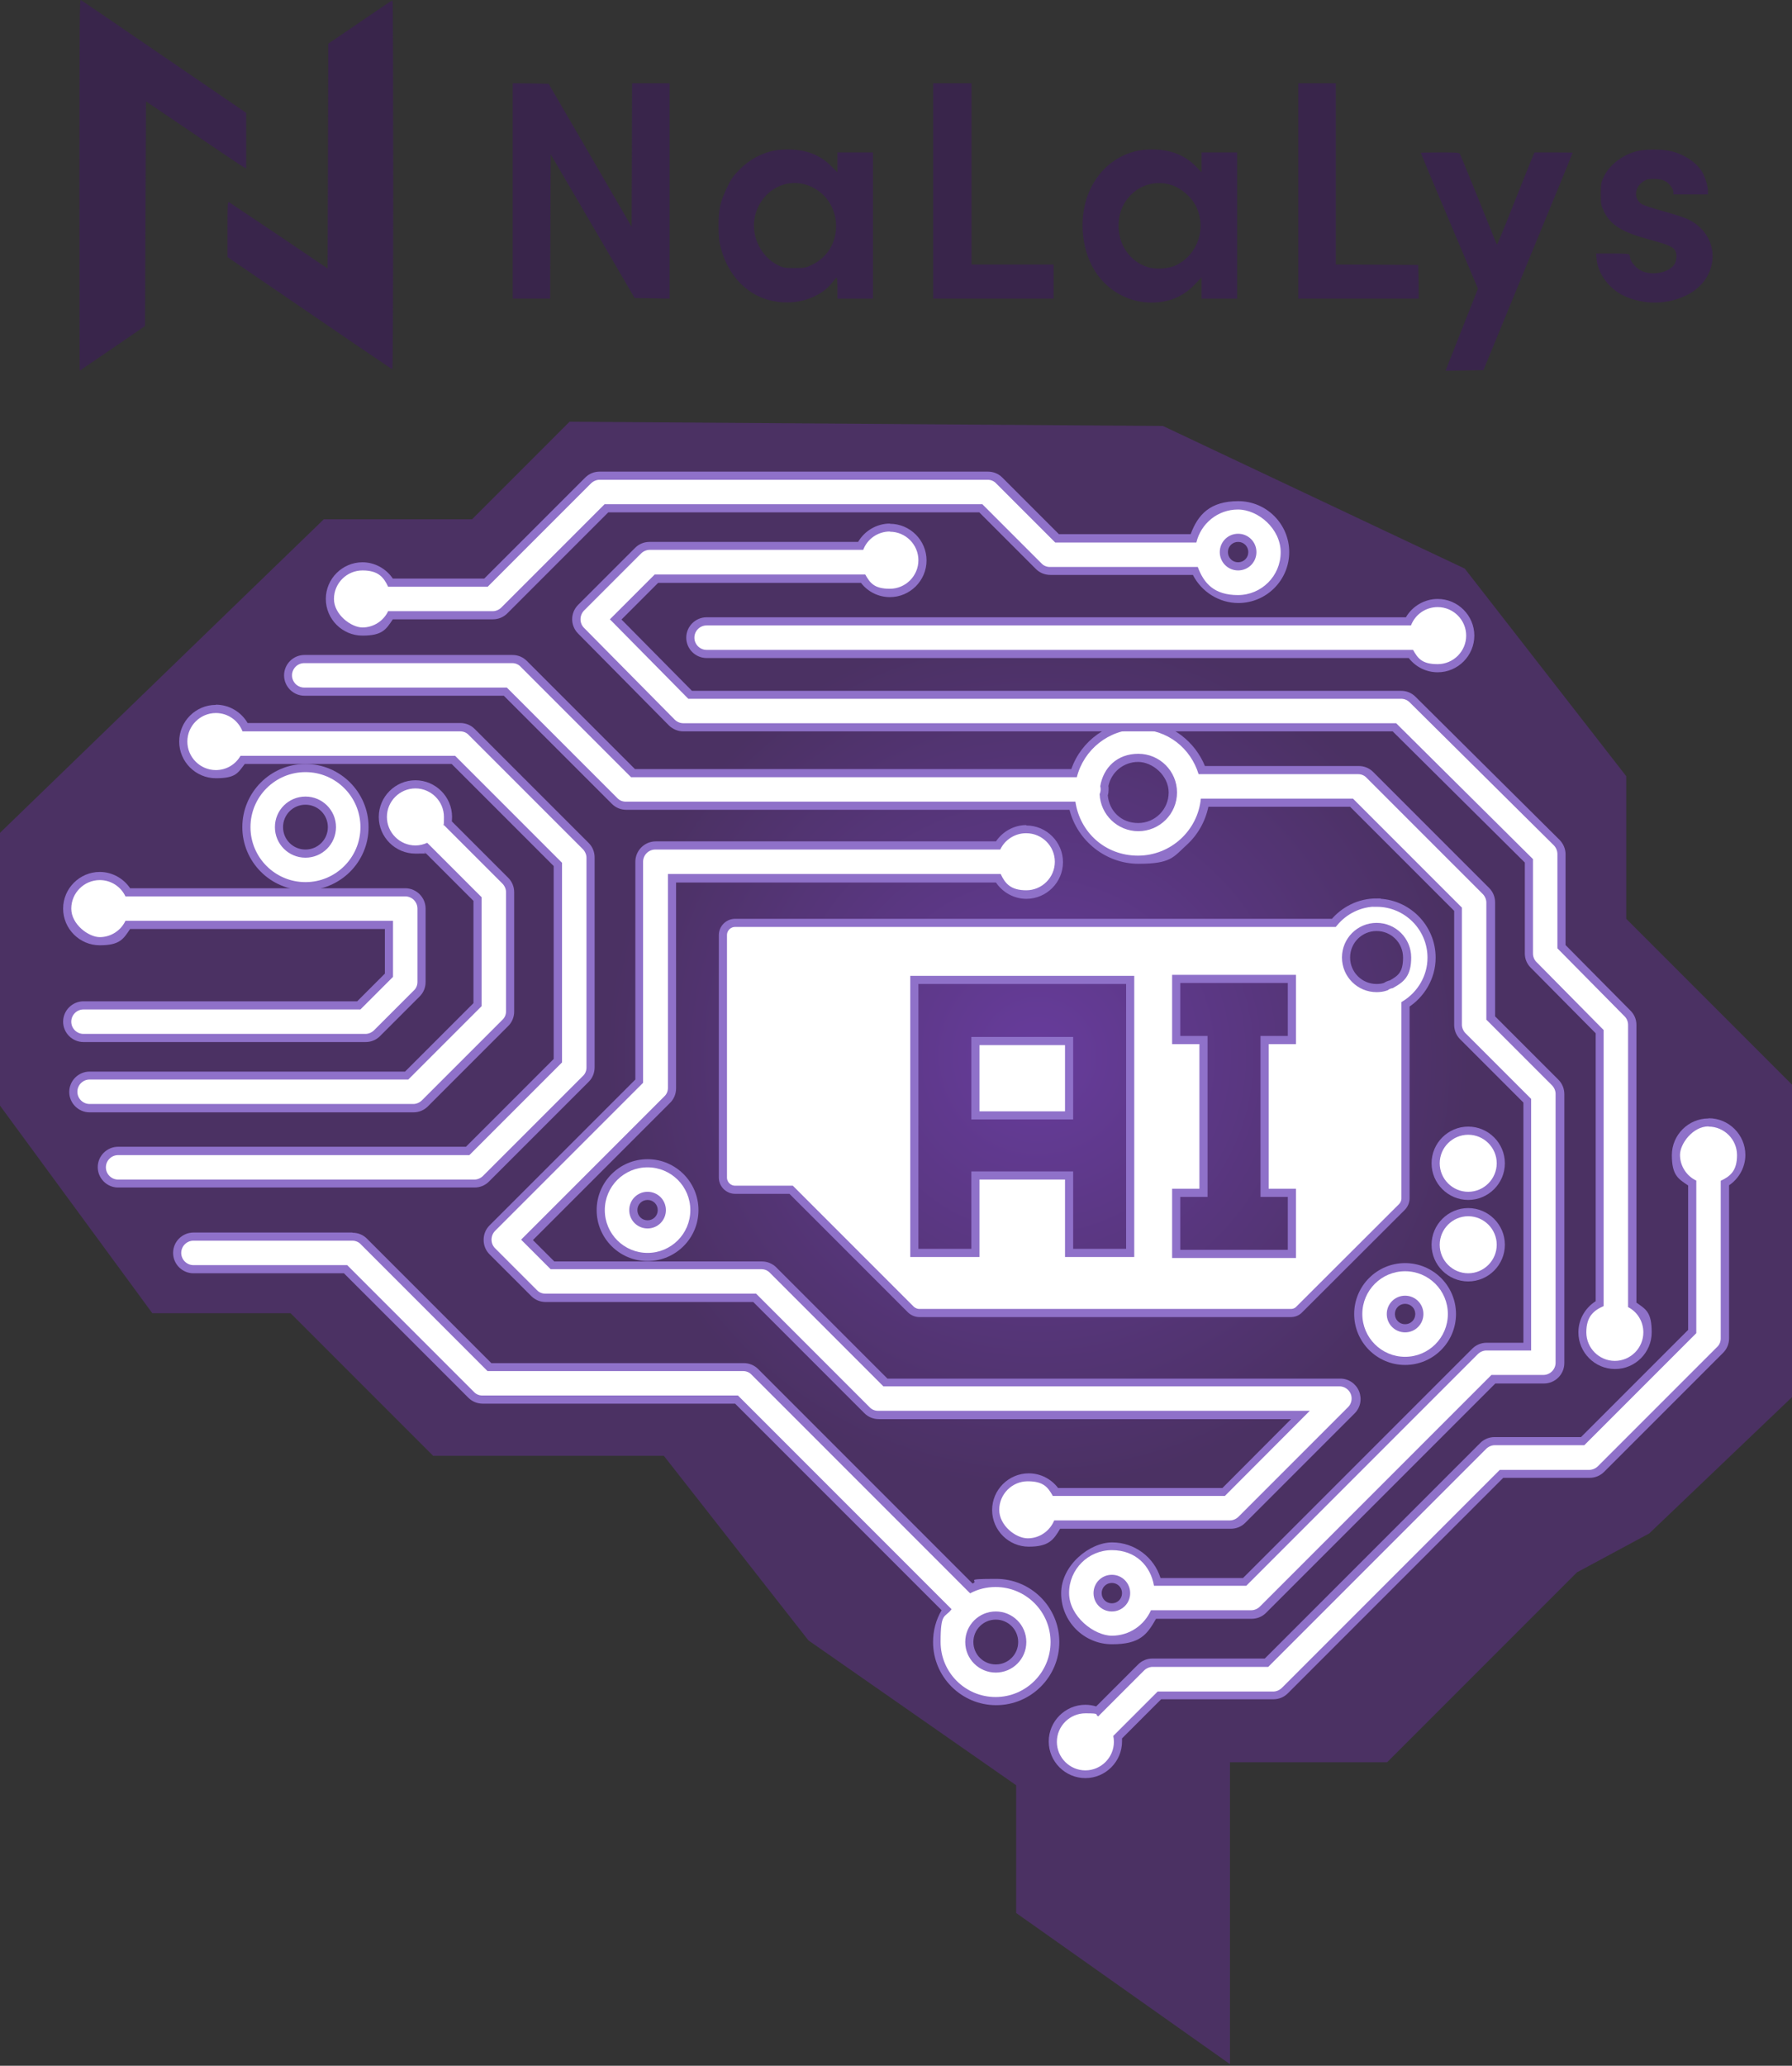 <svg width="880" height="1014" viewBox="0 0 880 1014" fill="none" xmlns="http://www.w3.org/2000/svg">
<rect x="0" y="0" width="880" height="1014" fill="#333333" stroke="none"/>
<path d="M279.7 207L231.8 254.9H159L0 408.8V542.7L74.8 644.6H142.7L212.7 714.6H326L397 805.2L499 876.3V939L604 1013.2V865H681.2L774.4 771.8L809.9 752.7L880 685.8V532.4L798.6 451V381L719.3 279.1L571.1 209.1L279.7 207Z" fill="#4B3163"/>
<path d="M509.6 783C655.79 783 774.3 664.49 774.3 518.3C774.3 372.11 655.79 253.6 509.6 253.6C363.41 253.6 244.9 372.11 244.9 518.3C244.9 664.49 363.41 783 509.6 783Z" fill="url(#paint0_radial_2178_6015)"/>
<path d="M546 805C533.3 805 523 794.7 523 782C523 769.3 533.3 759 546 759C558.7 759 565.8 766.3 568.3 776.5H611.2L724.4 663.3C725.9 661.8 727.9 661 730.1 661H750.1V540.3L718.4 508.6C716.9 507.1 716.1 505.1 716.1 502.9V446.2L663.8 393.9H591.7C589.3 410 575.6 421.9 559.1 421.9C542.6 421.9 529.8 410.6 526.7 395.4H307.6C305.5 395.4 303.5 394.6 301.9 393.1L248.2 339.4H149.5C145.1 339.4 141.5 335.8 141.5 331.4C141.5 327 145.1 323.4 149.5 323.4H251.5C253.6 323.4 255.6 324.2 257.2 325.7L310.9 379.4H527.5C531.7 365.5 544.5 355.9 559.1 355.9C573.7 355.9 585.6 364.9 590.2 377.9H667.1C669.2 377.9 671.2 378.7 672.8 380.2L729.8 437.2C731.3 438.7 732.1 440.7 732.1 442.9V499.6L763.8 531.3C765.3 532.8 766.1 534.8 766.1 537V669C766.1 673.4 762.5 677 758.1 677H733.4L620.2 790.2C618.7 791.7 616.7 792.5 614.5 792.5H566.4C562.5 800.1 554.6 805 546 805ZM546 775C542.1 775 539 778.1 539 782C539 785.9 542.1 789 546 789C549.9 789 553 785.9 553 782C553 778.1 549.9 775 546 775ZM542 390.1C542.6 399 549.9 406 558.9 406C567.9 406 575.9 398.4 575.9 389C575.9 379.6 568.3 372 558.9 372C549.5 372 543.7 377.8 542.2 385.8C542.3 386.4 542.4 386.9 542.4 387.5C542.4 388.4 542.3 389.3 542 390.1Z" fill="white"/>
<path d="M251.5 325.5C253.1 325.5 254.6 326.1 255.7 327.3L309.9 381.5H528.8C532.2 368 544.4 358 558.9 358C573.4 358 584.7 367.3 588.6 380H666.9C668.5 380 670 380.6 671.1 381.8L728.1 438.8C729.2 439.9 729.9 441.5 729.9 443V500.5L762.1 532.7C763.2 533.8 763.9 535.4 763.9 536.9V668.9C763.9 672.2 761.2 674.9 757.9 674.9H732.4L618.7 788.6C617.6 789.7 616 790.4 614.5 790.4H565.2C561.9 797.8 554.6 802.9 546 802.9C537.4 802.9 525 793.5 525 781.9C525 770.3 534.4 760.9 546 760.9C557.6 760.9 565 768.5 566.7 778.4H612L725.7 664.7C726.8 663.6 728.4 662.9 729.9 662.9H751.9V539.4L719.7 507.2C718.6 506.1 717.9 504.5 717.9 503V445.5L664.4 392H589.7C588.2 407.7 574.9 420 558.8 420C542.7 420 530.3 408.5 528.1 393.5H307.3C305.7 393.5 304.2 392.9 303.1 391.7L248.9 337.5H149.4C146.1 337.5 143.4 334.8 143.4 331.5C143.4 328.2 146.1 325.5 149.4 325.5H251.4M559 408C569.5 408 578 399.5 578 389C578 378.5 569.5 370 559 370C548.5 370 541.8 376.9 540.3 385.9C540.4 386.4 540.5 386.9 540.5 387.5C540.5 388.3 540.3 389.1 540 389.8C540.4 399.9 548.8 408 559 408ZM546 791C551 791 555 787 555 782C555 777 551 773 546 773C541 773 537 777 537 782C537 787 541 791 546 791ZM251.5 321.5H149.5C144 321.5 139.5 326 139.5 331.5C139.5 337 144 341.5 149.5 341.5H247.4L300.5 394.6C302.4 396.5 304.9 397.5 307.6 397.5H525.2C529.1 412.8 543.1 424 559.1 424C575.1 424 576.2 420.7 582.7 414.8C588.2 409.8 591.9 403.2 593.4 396H663L714.1 447.1V503C714.1 505.7 715.1 508.2 717 510.1L748.1 541.2V659.1H730.1C727.4 659.1 724.9 660.1 723 662L610.4 774.6H569.9C566.7 764.3 557.1 757.1 546.1 757.1C535.1 757.1 521.1 768.3 521.1 782.1C521.1 795.9 532.3 807.1 546.1 807.1C559.9 807.1 563.3 802.3 567.7 794.6H614.6C617.3 794.6 619.8 793.6 621.7 791.7L734.3 679.1H758.2C763.7 679.1 768.2 674.6 768.2 669.1V537.1C768.2 534.4 767.2 531.9 765.3 530L734.2 498.9V443C734.2 440.3 733.2 437.8 731.3 435.9L674.3 378.9C672.4 377 669.9 376 667.2 376H591.7C589.3 370.1 585.3 364.9 580.2 361C574.1 356.4 566.8 354 559.2 354C544.2 354 531 363.5 526.1 377.5H311.8L258.7 324.4C256.8 322.5 254.3 321.5 251.6 321.5H251.5ZM544.3 385.8C545.8 378.9 551.8 374 558.9 374C566 374 573.9 380.7 573.9 389C573.9 397.3 567.2 404 558.9 404C550.6 404 544.7 398.1 544 390.4C544.3 389.5 544.4 388.5 544.4 387.5C544.4 386.5 544.4 386.4 544.3 385.8ZM546 787C543.2 787 541 784.8 541 782C541 779.2 543.2 777 546 777C548.8 777 551 779.2 551 782C551 784.8 548.8 787 546 787Z" fill="#8F71C9"/>
<path d="M58 581C53.6 581 50 577.4 50 573C50 568.6 53.6 565 58 565H229.7L274 520.7V424.3L222.7 373H119.2C116.2 377.3 111.3 380 106 380C97.2 380 90 372.8 90 364C90 355.2 97.2 348 106 348C114.8 348 117.7 351.6 120.4 357H226C228.1 357 230.1 357.8 231.7 359.3L287.7 415.3C289.2 416.8 290 418.8 290 421V524C290 526.1 289.2 528.1 287.7 529.7L238.7 578.7C237.2 580.2 235.2 581 233 581H58Z" fill="white"/>
<path d="M106 350C112 350 117 353.7 119.1 359H226C227.6 359 229.1 359.6 230.2 360.8L286.2 416.8C287.3 417.9 288 419.5 288 421V524C288 525.6 287.4 527.1 286.2 528.2L237.2 577.2C236.1 578.3 234.5 579 233 579H58C54.7 579 52 576.3 52 573C52 569.7 54.7 567 58 567H230.5L276 521.5V423.5L223.5 371H118.1C115.7 375.2 111.2 378 106 378C98.3 378 92 371.7 92 364C92 356.3 98.3 350 106 350ZM106 346C96.1 346 88 354.1 88 364C88 373.9 96.1 382 106 382C115.9 382 116.8 379.4 120.2 375H221.8L271.9 425.1V519.8L228.8 562.9H58C52.5 562.9 48 567.4 48 572.9C48 578.4 52.5 582.9 58 582.9H233C235.7 582.9 238.2 581.9 240.1 580L289.1 531C291 529.1 292 526.6 292 523.9V420.9C292 418.2 291 415.7 289.1 413.8L233.1 357.8C231.2 355.9 228.7 354.9 226 354.9H121.6C118.4 349.4 112.5 345.9 106 345.9V346Z" fill="#8F71C9"/>
<path d="M44 544C39.6 544 36 540.4 36 536C36 531.6 39.6 528 44 528H199.7L234.5 493.2V441.3L209.3 416.1C207.6 416.7 205.8 417 204 417C195.2 417 188 409.8 188 401C188 392.2 195.2 385 204 385C212.8 385 220 392.2 220 401C220 409.8 220 402.9 219.7 403.9L248.1 432.3C249.6 433.8 250.4 435.8 250.4 438V496.5C250.4 498.6 249.6 500.6 248.1 502.2L208.6 541.7C207.1 543.2 205.1 544 202.9 544H44Z" fill="white"/>
<path d="M204 387C211.7 387 218 393.3 218 401C218 408.7 217.8 403.4 217.5 404.5L246.7 433.7C247.8 434.8 248.5 436.4 248.5 437.9V496.4C248.5 498 247.9 499.5 246.7 500.6L207.2 540.1C206.1 541.2 204.5 541.9 203 541.9H44C40.7 541.9 38 539.2 38 535.9C38 532.6 40.7 529.9 44 529.9H200.5L236.5 493.9V440.4L209.8 413.7C208 414.5 206.1 415 204 415C196.3 415 190 408.7 190 401C190 393.3 196.3 387 204 387ZM204 383C194.1 383 186 391.1 186 401C186 410.9 194.1 419 204 419C213.9 419 207.2 418.8 208.7 418.4L232.5 442.2V492.4L198.9 526H44C38.5 526 34 530.5 34 536C34 541.5 38.5 546 44 546H203C205.7 546 208.2 545 210.1 543.1L249.6 503.6C251.5 501.7 252.5 499.2 252.5 496.5V438C252.5 435.3 251.5 432.8 249.6 430.9L221.9 403.2C221.9 402.5 222 401.7 222 401C222 391.1 213.9 383 204 383Z" fill="#8F71C9"/>
<path d="M41 509.5C36.6 509.5 33 505.9 33 501.5C33 497.1 36.6 493.5 41 493.5H176.2L191 478.7V454H62.8C60 458.9 54.7 462 49 462C40.2 462 33 454.8 33 446C33 437.2 40.2 430 49 430C57.8 430 60 433.1 62.8 438H199C203.4 438 207 441.6 207 446V482C207 484.1 206.2 486.1 204.7 487.7L185.2 507.2C183.7 508.7 181.7 509.5 179.5 509.5H41Z" fill="white"/>
<path d="M49 432C54.6 432 59.4 435.3 61.6 440H199C202.3 440 205 442.7 205 446V482C205 483.6 204.4 485.1 203.2 486.2L183.7 505.7C182.6 506.8 181 507.5 179.5 507.5H41C37.7 507.5 35 504.8 35 501.5C35 498.2 37.7 495.5 41 495.5H177L193 479.5V452H61.6C59.4 456.7 54.5 460 49 460C43.5 460 35 453.7 35 446C35 438.3 41.3 432 49 432ZM49 428C39.1 428 31 436.1 31 446C31 455.9 39.1 464 49 464C58.9 464 60.6 460.9 63.9 456H189V477.9L175.4 491.5H41C35.5 491.5 31 496 31 501.5C31 507 35.5 511.5 41 511.5H179.5C182.2 511.5 184.7 510.5 186.6 508.6L206.1 489.1C208 487.2 209 484.7 209 482V446C209 440.5 204.5 436 199 436H63.9C60.6 431.1 55 428 49 428Z" fill="#8F71C9"/>
<path d="M793 670C784.2 670 777 662.8 777 654C777 645.2 780.3 642.6 785.5 639.9V506.4L753.1 473.6C751.6 472.1 750.8 470.1 750.8 468V422.6L684.8 357H335.6C333.5 357 331.4 356.1 329.9 354.6L285.4 309.6C282.3 306.5 282.3 301.4 285.4 298.3L313.4 270.3C314.9 268.8 316.9 268 319.1 268H422.7C425.4 262.6 431 259 437.1 259C445.9 259 453.1 266.2 453.1 275C453.1 283.8 445.9 291 437.1 291C428.3 291 426.9 288.3 423.9 284H322.4L302.4 304L339 341H688.2C690.3 341 692.3 341.8 693.8 343.3L764.6 413.6C766.1 415.1 767 417.2 767 419.3V464.8L799.4 497.6C800.9 499.1 801.7 501.1 801.7 503.2V640.5C806.4 643.4 809.2 648.5 809.2 654C809.2 662.8 802 670 793.2 670H793Z" fill="white"/>
<path d="M437 261C444.7 261 451 267.3 451 275C451 282.7 444.7 289 437 289C429.3 289 427.3 286.2 424.9 282H321.5L299.5 304L338 343H688C689.6 343 691.1 343.6 692.2 344.7L763 414.9C764.1 416 764.8 417.6 764.8 419.2V465.5L797.8 498.9C798.9 500 799.5 501.5 799.5 503.1V641.6C804 643.9 807 648.6 807 654C807 661.7 800.7 668 793 668C785.3 668 779 661.7 779 654C779 646.3 782.5 643.3 787.5 641.1V505.6L754.5 472.2C753.4 471.1 752.8 469.6 752.8 468V421.7L685.6 355H335.6C334 355 332.5 354.4 331.3 353.2L286.8 308.2C284.5 305.9 284.5 302.1 286.8 299.7L314.8 271.7C315.9 270.6 317.5 269.9 319 269.9H423.9C425.9 264.6 431 260.9 437 260.9M437 257C430.6 257 424.6 260.5 421.4 266H319C316.3 266 313.8 267 311.9 268.9L283.9 296.9C280 300.8 280 307.1 283.9 311L328.4 356C330.3 357.9 332.9 359 335.5 359H683.9L748.8 423.4V468C748.8 470.7 749.8 473.1 751.7 475L783.6 507.2V638.7C778.4 642 775.1 647.7 775.1 654C775.1 663.9 783.2 672 793.1 672C803 672 811.1 663.9 811.1 654C811.1 644.1 808.3 642.7 803.6 639.4V503.1C803.6 500.4 802.6 498 800.7 496.1L768.8 463.9V419.3C768.8 416.7 767.7 414.1 765.8 412.2L695.1 342C693.2 340.1 690.7 339.1 688.1 339.1H339.8L305.2 304.1L323.2 286.1H422.8C426.2 290.5 431.4 293.1 437 293.1C446.9 293.1 455 285 455 275.1C455 265.2 446.9 257.1 437 257.1V257Z" fill="#8F71C9"/>
<path d="M690 668C677.3 668 667 657.7 667 645C667 632.3 677.3 622 690 622C702.7 622 713 632.3 713 645C713 657.7 702.7 668 690 668ZM690 638C686.1 638 683 641.1 683 645C683 648.9 686.1 652 690 652C693.9 652 697 648.9 697 645C697 641.1 693.9 638 690 638Z" fill="white"/>
<path d="M690 624C701.6 624 711 633.4 711 645C711 656.6 701.6 666 690 666C678.4 666 669 656.6 669 645C669 633.4 678.4 624 690 624ZM690 654C695 654 699 650 699 645C699 640 695 636 690 636C685 636 681 640 681 645C681 650 685 654 690 654ZM690 620C676.2 620 665 631.2 665 645C665 658.8 676.2 670 690 670C703.8 670 715 658.8 715 645C715 631.2 703.8 620 690 620ZM690 650C687.2 650 685 647.8 685 645C685 642.2 687.2 640 690 640C692.8 640 695 642.2 695 645C695 647.8 692.8 650 690 650Z" fill="#8F71C9"/>
<path d="M318 617C305.3 617 295 606.7 295 594C295 581.3 305.3 571 318 571C330.7 571 341 581.3 341 594C341 606.7 330.7 617 318 617ZM318 587C314.1 587 311 590.1 311 594C311 597.9 314.1 601 318 601C321.9 601 325 597.9 325 594C325 590.1 321.9 587 318 587Z" fill="white"/>
<path d="M318 573C329.6 573 339 582.4 339 594C339 605.6 329.6 615 318 615C306.4 615 297 605.6 297 594C297 582.4 306.4 573 318 573ZM318 603C323 603 327 599 327 594C327 589 323 585 318 585C313 585 309 589 309 594C309 599 313 603 318 603ZM318 569C304.2 569 293 580.2 293 594C293 607.8 304.2 619 318 619C331.8 619 343 607.8 343 594C343 580.2 331.8 569 318 569ZM318 599C315.2 599 313 596.8 313 594C313 591.2 315.2 589 318 589C320.8 589 323 591.2 323 594C323 596.8 320.8 599 318 599Z" fill="#8F71C9"/>
<path d="M489 835C473 835 460 822 460 806C460 790 461.6 794.8 464.8 790.1L361.7 687H237C234.9 687 232.9 686.2 231.3 684.7L169.6 623H94.9C90.5 623 86.9 619.4 86.9 615C86.9 610.6 90.5 607 94.9 607H172.9C175 607 177 607.8 178.6 609.3L240.3 671H365C367.1 671 369.1 671.8 370.7 673.3L477 779.6C480.8 777.9 484.9 777 489.1 777C505.1 777 518.1 790 518.1 806C518.1 822 505.1 835 489.1 835H489ZM489 793C481.8 793 476 798.8 476 806C476 813.2 481.8 819 489 819C496.2 819 502 813.2 502 806C502 798.8 496.2 793 489 793Z" fill="white"/>
<path d="M173 609C174.6 609 176.1 609.6 177.2 610.8L239.4 673H364.9C366.5 673 368 673.6 369.1 674.8L476.1 781.8C476.1 781.8 476.3 782 476.4 782.1C480.1 780.1 484.4 779 488.9 779C503.8 779 515.9 791.1 515.9 806C515.9 820.9 503.8 833 488.9 833C474 833 461.9 820.9 461.9 806C461.9 791.1 463.9 794.4 467.3 789.9L362.4 685H236.9C235.3 685 233.8 684.4 232.7 683.2L170.5 621H95C91.7 621 89 618.3 89 615C89 611.7 91.7 609 95 609H173ZM489 821C497.3 821 504 814.3 504 806C504 797.7 497.3 791 489 791C480.7 791 474 797.7 474 806C474 814.3 480.7 821 489 821ZM173 605H95C89.5 605 85 609.5 85 615C85 620.5 89.5 625 95 625H168.9L230 686.1C231.9 688 234.4 689 237.1 689H361L462.4 790.4C459.6 795.1 458.2 800.5 458.2 806C458.2 823.1 472.1 837 489.2 837C506.3 837 520.2 823.1 520.2 806C520.2 788.9 506.3 775 489.2 775C472.1 775 481.3 775.8 477.6 777.3L372.3 672C370.4 670.1 367.9 669.1 365.2 669.1H241.3L180.2 608C178.3 606.1 175.8 605.1 173.1 605.1L173 605ZM489 817C482.9 817 478 812.1 478 806C478 799.9 482.9 795 489 795C495.1 795 500 799.9 500 806C500 812.1 495.1 817 489 817Z" fill="#8F71C9"/>
<path d="M150 435C134 435 121 422 121 406C121 390 134 377 150 377C166 377 179 390 179 406C179 422 166 435 150 435ZM150 393C142.8 393 137 398.8 137 406C137 413.2 142.8 419 150 419C157.2 419 163 413.2 163 406C163 398.8 157.2 393 150 393Z" fill="white"/>
<path d="M150 379C164.9 379 177 391.1 177 406C177 420.9 164.9 433 150 433C135.1 433 123 420.9 123 406C123 391.1 135.1 379 150 379ZM150 421C158.3 421 165 414.3 165 406C165 397.7 158.3 391 150 391C141.7 391 135 397.7 135 406C135 414.3 141.7 421 150 421ZM150 375C132.9 375 119 388.9 119 406C119 423.1 132.9 437 150 437C167.1 437 181 423.1 181 406C181 388.9 167.1 375 150 375ZM150 417C143.9 417 139 412.1 139 406C139 399.9 143.9 395 150 395C156.1 395 161 399.9 161 406C161 412.1 156.1 417 150 417Z" fill="#8F71C9"/>
<path d="M721 627C712.2 627 705 619.8 705 611C705 602.2 712.2 595 721 595C729.8 595 737 602.2 737 611C737 619.8 729.8 627 721 627Z" fill="white"/>
<path d="M721 597C728.7 597 735 603.3 735 611C735 618.7 728.7 625 721 625C713.3 625 707 618.7 707 611C707 603.3 713.3 597 721 597ZM721 593C711.1 593 703 601.1 703 611C703 620.9 711.1 629 721 629C730.9 629 739 620.9 739 611C739 601.1 730.9 593 721 593Z" fill="#8F71C9"/>
<path d="M721 587C712.2 587 705 579.8 705 571C705 562.2 712.2 555 721 555C729.8 555 737 562.2 737 571C737 579.8 729.8 587 721 587Z" fill="white"/>
<path d="M721 557C728.7 557 735 563.3 735 571C735 578.7 728.7 585 721 585C713.3 585 707 578.7 707 571C707 563.3 713.3 557 721 557ZM721 553C711.1 553 703 561.1 703 571C703 580.9 711.1 589 721 589C730.9 589 739 580.9 739 571C739 561.1 730.9 553 721 553Z" fill="#8F71C9"/>
<path d="M533 871C524.2 871 517 863.8 517 855C517 846.2 524.2 839 533 839C541.8 839 537 839.4 538.8 840.1L560.3 818.6C561.8 817.1 563.8 816.3 566 816.3H621.9L728.3 709.9C729.8 708.4 731.8 707.6 734 707.6H777.2L831 653.8V581C826.1 578.2 823 572.9 823 567.2C823 558.4 830.2 551.2 839 551.2C847.8 551.2 855 558.4 855 567.2C855 576 851.9 578.2 847 581V657.2C847 659.3 846.2 661.3 844.7 662.9L786.2 721.4C784.7 722.9 782.7 723.7 780.5 723.7H737.3L630.9 830.1C629.4 831.6 627.4 832.4 625.2 832.4H569.3L548.8 852.9C548.9 853.7 549 854.4 549 855.2C549 864 541.8 871.2 533 871.2V871Z" fill="white"/>
<path d="M839 553C846.7 553 853 559.3 853 567C853 574.7 849.7 577.4 845 579.6V657C845 658.6 844.4 660.1 843.2 661.2L784.7 719.7C783.6 720.8 782 721.5 780.5 721.5H736.5L629.5 828.5C628.4 829.6 626.8 830.3 625.3 830.3H568.5L546.7 852.1C546.9 853.1 547 854 547 855C547 862.7 540.7 869 533 869C525.3 869 519 862.7 519 855C519 847.3 525.3 841 533 841C540.7 841 537.4 841.5 539.3 842.5L561.8 820C562.9 818.9 564.5 818.2 566 818.2H622.8L729.8 711.2C730.9 710.1 732.5 709.4 734 709.4H778L833 654.4V579.5C828.3 577.3 825 572.4 825 566.9C825 561.4 831.3 552.9 839 552.9M839 549C829.1 549 821 557.1 821 567C821 576.9 824.1 578.6 829 581.9V652.8L776.4 705.4H734C731.3 705.4 728.8 706.4 726.9 708.3L621.1 814.1H566C563.3 814.1 560.8 815.1 558.9 817L538.3 837.6C536.6 837.1 534.8 836.8 533 836.8C523.1 836.8 515 844.9 515 854.8C515 864.7 523.1 872.8 533 872.8C542.9 872.8 551 864.7 551 854.8C551 844.9 551 853.8 551 853.3L570.2 834.1H625.3C628 834.1 630.5 833.1 632.4 831.2L738.2 725.4H780.6C783.3 725.4 785.8 724.4 787.7 722.5L846.2 664C848.1 662.1 849.1 659.6 849.1 656.9V581.8C854 578.5 857.1 572.9 857.1 566.9C857.1 557 849 548.9 839.1 548.9L839 549Z" fill="#8F71C9"/>
<path d="M178 310C169.2 310 162 302.8 162 294C162 285.2 169.2 278 178 278C186.8 278 189 281.1 191.8 286H238.6L288.8 235.8C290.3 234.3 292.3 233.5 294.5 233.5H485C487.1 233.5 489.1 234.3 490.7 235.8L519.1 264.2H586.1C589 254.6 597.9 248 608.1 248C618.3 248 631.1 258.3 631.1 271C631.1 283.7 620.8 294 608.1 294C595.4 294 590.7 288.5 587.1 280.2H515.9C513.8 280.2 511.8 279.4 510.2 277.9L481.8 249.5H297.9L247.7 299.7C246.2 301.2 244.2 302 242 302H191.8C189 306.9 183.7 310 178 310ZM608 264C604.1 264 601 267.1 601 271C601 274.9 604.1 278 608 278C611.9 278 615 274.9 615 271C615 267.1 611.9 264 608 264Z" fill="white"/>
<path d="M485 235.5C486.6 235.5 488.1 236.1 489.2 237.3L518.2 266.3H587.5C589.7 257 598 250.1 607.9 250.1C617.8 250.1 628.9 259.5 628.9 271.1C628.9 282.7 619.5 292.1 607.9 292.1C596.3 292.1 591.2 286.4 588.2 278.3H515.6C514 278.3 512.5 277.7 511.4 276.5L482.4 247.5H296.9L246.2 298.2C245.1 299.3 243.5 300 242 300H190.6C188.4 304.7 183.5 308 178 308C172.5 308 164 301.7 164 294C164 286.3 170.3 280 178 280C185.7 280 188.4 283.3 190.6 288H239.5L290.2 237.3C291.3 236.2 292.9 235.5 294.4 235.5H484.9M608 280C613 280 617 276 617 271C617 266 613 262 608 262C603 262 599 266 599 271C599 276 603 280 608 280ZM485 231.5H294.5C291.8 231.5 289.3 232.5 287.4 234.4L237.8 284H192.9C189.6 279.1 184 276 178 276C168.1 276 160 284.1 160 294C160 303.9 168.1 312 178 312C187.9 312 189.6 308.9 192.9 304H242C244.7 304 247.2 303 249.1 301.1L298.7 251.5H480.9L508.7 279.3C510.6 281.2 513.1 282.2 515.8 282.2H585.8C590 290.5 598.7 296 608.1 296C621.9 296 633.1 284.8 633.1 271C633.1 257.2 621.9 246 608.1 246C594.3 246 588.3 252.5 584.7 262.2H520L492.2 234.4C490.3 232.5 487.8 231.5 485.1 231.5H485ZM608 276C605.2 276 603 273.8 603 271C603 268.2 605.2 266 608 266C610.8 266 613 268.2 613 271C613 273.8 610.8 276 608 276Z" fill="#8F71C9"/>
<path d="M505 757C496.2 757 489 749.8 489 741C489 732.2 496.2 725 505 725C513.8 725 515.5 727.7 518.4 732.2H600.9L638.6 694.4H431.4C429.3 694.4 427.3 693.6 425.7 692.1L370.5 636.9H267.8C265.7 636.9 263.7 636.1 262.1 634.6L241.6 614.1C240.1 612.6 239.3 610.6 239.3 608.4C239.3 606.2 240.1 604.3 241.6 602.7L313.8 530.5V422.8C313.8 418.4 317.4 414.8 321.8 414.8H490C492.8 409.9 498.1 406.8 503.8 406.8C512.6 406.8 519.8 414 519.8 422.8C519.8 431.6 512.6 438.8 503.8 438.8C495 438.8 492.8 435.7 490 430.8H329.8V533.8C329.8 535.9 329 537.9 327.5 539.5L258.7 608.3L271.2 620.8H373.9C376 620.8 378 621.6 379.6 623.1L434.8 678.3H658C661.2 678.3 664.1 680.2 665.4 683.2C666.6 686.2 666 689.6 663.7 691.9L609.9 745.6C608.4 747.1 606.4 747.9 604.2 747.9H519.2C516.5 753.3 511 756.7 504.9 756.7L505 757Z" fill="white"/>
<path d="M504 409C511.7 409 518 415.3 518 423C518 430.7 511.7 437 504 437C496.3 437 493.6 433.7 491.4 429H328V534C328 535.6 327.4 537.1 326.2 538.2L255.9 608.5L270.4 623H373.9C375.5 623 377 623.6 378.1 624.8L433.8 680.5H657.8C660.2 680.5 662.4 682 663.3 684.2C664.2 686.4 663.7 689 662 690.7L608.2 744.5C607.1 745.6 605.5 746.3 604 746.3H517.7C515.6 751.4 510.6 755.1 504.7 755.1C498.8 755.1 490.7 748.8 490.7 741.1C490.7 733.4 497 727.1 504.7 727.1C512.4 727.1 514.6 730 517 734.3H601.5L643.2 692.5H431.2C429.6 692.5 428.1 691.9 427 690.7L371.3 635H267.8C266.2 635 264.7 634.4 263.6 633.2L243.1 612.7C240.8 610.4 240.8 606.6 243.1 604.2L315.8 531.5V423C315.8 419.7 318.5 417 321.8 417H491.2C493.4 412.3 498.3 409 503.8 409M504 405C498 405 492.4 408.1 489.1 413H322C316.5 413 312 417.5 312 423V529.9L240.4 601.5C238.5 603.4 237.5 605.9 237.5 608.6C237.5 611.3 238.5 613.8 240.4 615.7L260.9 636.2C262.8 638.1 265.3 639.1 268 639.1H369.9L424.5 693.7C426.4 695.6 428.9 696.6 431.6 696.6H634L600.3 730.4H519.6C516.2 725.9 510.9 723.2 505.2 723.2C495.3 723.2 487.2 731.3 487.2 741.2C487.2 751.1 495.3 759.2 505.2 759.2C515.1 759.2 517.4 755.8 520.6 750.4H604.4C607.1 750.4 609.6 749.4 611.5 747.5L665.2 693.8C668.1 690.9 668.9 686.7 667.4 682.9C665.8 679.1 662.2 676.7 658.2 676.7H435.8L381.2 622.1C379.3 620.2 376.8 619.2 374.1 619.2H272.2L261.7 608.7L329.1 541.3C331 539.4 332 536.9 332 534.2V433.2H489.1C492.4 438.1 498 441.2 504 441.2C513.9 441.2 522 433.1 522 423.2C522 413.3 513.9 405.2 504 405.2V405Z" fill="#8F71C9"/>
<path d="M706 328C700.7 328 695.8 325.3 692.8 321H347C342.6 321 339 317.4 339 313C339 308.6 342.6 305 347 305H691.6C694.3 299.6 699.9 296 706 296C714.8 296 722 303.2 722 312C722 320.8 714.8 328 706 328Z" fill="white"/>
<path d="M706 298C713.7 298 720 304.3 720 312C720 319.7 713.7 326 706 326C698.3 326 696.3 323.2 693.9 319H347C343.7 319 341 316.3 341 313C341 309.7 343.7 307 347 307H692.9C694.9 301.7 700 298 706 298ZM706 294C699.6 294 693.6 297.5 690.4 303H347C341.5 303 337 307.5 337 313C337 318.5 341.5 323 347 323H691.8C695.2 327.4 700.4 330 706 330C715.9 330 724 321.9 724 312C724 302.1 715.9 294 706 294Z" fill="#8F71C9"/>
<path d="M676 443C667.6 443 660 446.9 655 453H361C357.7 453 355 455.7 355 459V578C355 581.3 357.7 584 361 584H388.5L447.2 642.7C448.3 643.8 449.9 644.5 451.4 644.5H633.9C635.5 644.5 637 643.9 638.1 642.7L688.4 592.5C689.5 591.4 690.2 589.8 690.2 588.3V493C697.8 488.2 703 479.7 703 470.1C703 455.2 690.9 443.1 676 443.1V443ZM621 510.5V585.5H634.4V615.5H577.6V585.5H591V510.5H577.6V480.5H634.4V510.5H621ZM683.3 483.1C682.3 483.3 681.3 483.7 680.5 484.3C679.1 484.8 677.5 485 676 485C667.7 485 661 478.3 661 470C661 461.7 667.7 455 676 455C684.3 455 691 461.7 691 470C691 478.3 687.9 480.5 683.3 483.1ZM449 615V481H555V615H525V577H479V615H449ZM525 511V547.5H479V511H525Z" fill="white" stroke="#8F71C9" stroke-width="4" stroke-miterlimit="10"/>
<g clip-path="url(#clip0_2178_6015)">
<path d="M39 90.779C39 140.908 39.046 181.977 39.137 181.977C39.183 181.884 46.434 176.983 55.242 170.99L71.22 160.014L71.712 49.768L94.975 65.506C107.769 74.171 118.822 81.615 119.589 81.976L120.884 82.707V55.39L80.566 27.863C58.426 12.741 39.985 0.128 39.63 -0.046C39.092 -0.406 39 14.379 39 90.779ZM176.813 10.836L161.19 21.452L161.064 76.621L160.881 131.79L137.171 115.774C124.114 107.028 113.003 99.583 112.557 99.305C111.755 98.852 111.709 99.676 111.709 112.51V126.169L151.981 153.661C165.514 162.94 179.084 172.166 192.688 181.338C192.917 181.431 193.1 141.094 193.1 90.826C193.1 40.965 193.009 0.081 192.78 0.128C192.551 0.128 185.358 4.936 176.813 10.836ZM251.801 93.73V146.576H270.185L270.277 111.105L270.414 75.715L291.077 111.024L311.659 146.309L328.84 146.587V40.872H310.399L310.319 76.075L310.182 111.337L289.828 76.215L269.429 41.139L260.564 40.965L251.801 40.872V93.73ZM458.235 93.73V146.576H517.382V129.851H477.111V40.883H458.235V93.73ZM637.556 93.73V146.576H696.704L696.624 138.329L696.441 130.071L676.259 129.932L655.986 129.839V40.883H637.556V93.73ZM378.378 74.31C372.61 75.865 367.355 78.953 363.156 83.253C359.983 86.424 358.998 87.922 356.982 92.138C353.626 99.27 352.859 102.58 352.859 110.919C352.916 116.459 353.088 118.585 353.981 121.721C358.552 138.875 371.792 149.212 388.171 148.399C396.441 148.039 404.63 144.137 408.754 138.597C409.739 137.319 410.632 136.285 410.896 136.285C411.079 136.239 411.251 138.55 411.251 141.407V146.587H428.706V74.809H411.251V84.612L408.158 81.523C402.706 75.994 395.731 73.358 386.831 73.358C383.601 73.358 380.657 73.718 378.378 74.31ZM396.979 91.058C414.206 97.585 415.374 121.999 398.777 129.979C395.685 131.477 395.147 131.57 390.141 131.57C385.262 131.57 384.586 131.477 381.998 130.164C374.026 126.215 369.055 116.552 370.452 107.655C372.594 94.496 385.125 86.668 396.979 91.058ZM557.288 74.31C545.754 77.353 537.072 86.064 533.406 98.085C529.466 111.198 532.146 126.761 540.072 136.332C543.135 140.122 546.984 143.18 551.345 145.288C555.707 147.396 560.474 148.502 565.305 148.527C573.942 148.527 580.883 145.681 586.552 139.816L590.046 136.192V146.587H607.49V74.809H590.046V84.612L587.091 81.523C581.593 75.994 574.606 73.358 565.66 73.358C562.488 73.358 559.464 73.718 557.288 74.31ZM575.545 90.919C580.241 92.51 584.983 96.633 587.274 101.128C588.55 103.681 589.309 106.467 589.508 109.322C589.707 112.177 589.341 115.043 588.432 117.752C587.523 120.462 586.089 122.96 584.214 125.099C582.339 127.239 580.062 128.977 577.515 130.211C573.667 132.069 566.863 132.429 562.889 130.884C559.892 129.809 557.188 128.034 554.995 125.701C552.802 123.368 551.182 120.544 550.266 117.458C548.697 112.371 549.064 106.204 551.16 101.662C555.592 92.185 565.832 87.609 575.545 90.919ZM804.084 74.136C796.983 75.901 790.488 80.756 787.705 86.517C786.239 89.606 786.102 90.106 786.102 95.228C786.102 100.35 786.239 100.803 787.705 103.892C790.981 110.559 796.708 114.101 810.533 117.725C819.123 120.095 821.448 121.093 822.616 122.998C823.51 124.45 823.418 127.435 822.525 129.258C820.234 133.788 811.3 135.646 805.791 132.789C803.546 131.663 801.003 128.805 800.602 126.982C800.495 126.321 800.342 125.669 800.144 125.031C800.064 124.578 797.968 124.45 791.92 124.45H783.776L784.086 127.388C784.716 134.427 790.351 141.953 797.601 145.275C802.366 147.453 807.537 148.564 812.763 148.532C817.989 148.5 823.147 147.326 827.885 145.089C844.757 137.052 845.524 115.913 829.237 107.795C827.622 106.935 822.158 105.158 817.107 103.753C812.056 102.394 807.222 100.803 806.329 100.268C802.206 97.678 802.481 92.092 806.867 89.142C808.517 88.015 809.364 87.829 812.228 87.829C814.645 87.829 816.26 88.154 817.508 88.782C819.616 89.781 821.757 92.638 821.757 94.322V95.448H838.709V93.822C838.709 91.685 837.644 87.783 836.304 85.158C833.795 80.164 827.038 75.541 820.062 74.089C815.813 73.172 807.887 73.172 804.084 74.136ZM697.689 74.995C697.689 75.088 703.954 90.187 711.743 108.48L725.786 141.686L709.865 181.977L728.477 181.698L750.354 128.434C762.438 99.084 772.323 75.042 772.323 74.949C772.323 74.856 768.119 74.809 762.93 74.809H753.538L752.049 78.352C751.202 80.303 747.307 90.234 743.23 100.35C740.718 106.783 738.125 113.183 735.453 119.549C735.143 120.095 735.006 120.002 734.605 119.049C733.311 115.6 717.47 76.54 717.023 75.727C716.565 74.856 715.855 74.809 707.127 74.809C701.938 74.809 697.689 74.902 697.689 74.995Z" fill="#39254B"/>
</g>
<defs>
<radialGradient id="paint0_radial_2178_6015" cx="0" cy="0" r="1" gradientUnits="userSpaceOnUse" gradientTransform="translate(509.6 518.3) scale(264.7)">
<stop stop-color="#673C9C"/>
<stop offset="0.8" stop-color="#4B3163"/>
</radialGradient>
<clipPath id="clip0_2178_6015">
<rect width="802" height="182" fill="white" transform="translate(39)"/>
</clipPath>
</defs>
</svg>
